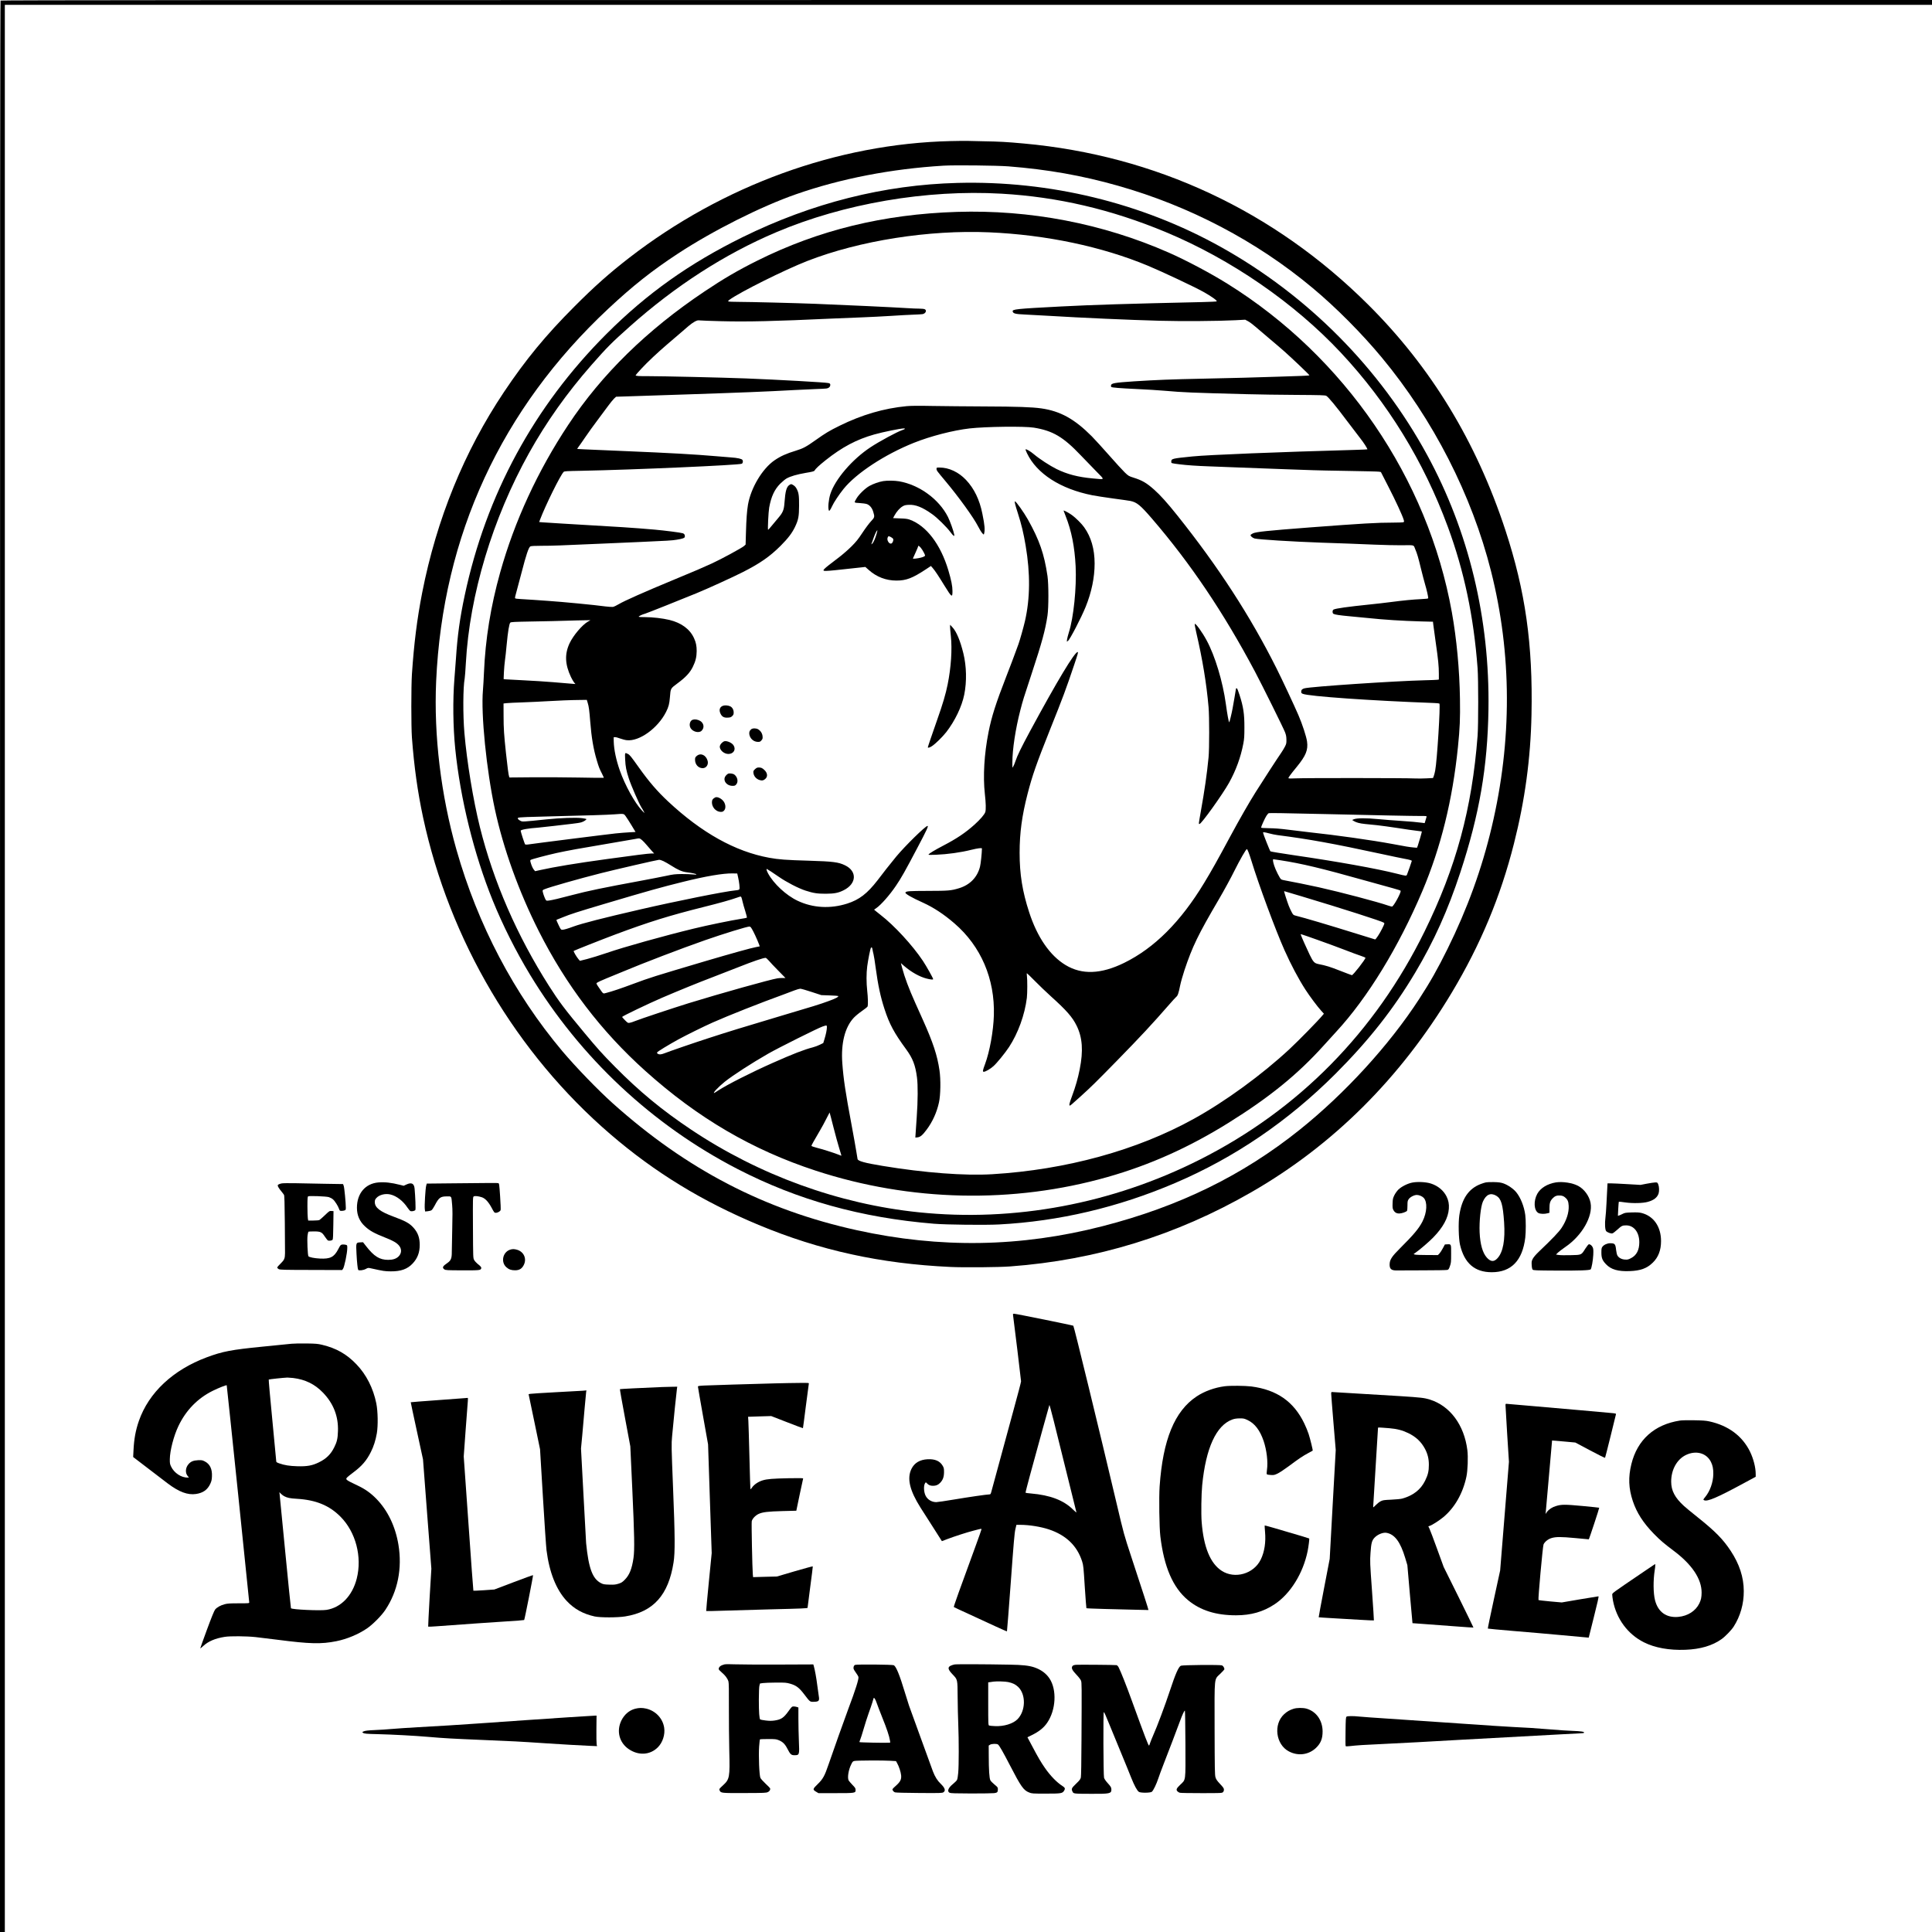 <?xml version="1.0" encoding="UTF-8" standalone="yes"?>
<svg version="1.0" xmlns="http://www.w3.org/2000/svg" width="4000" height="4000" viewBox="0 0 4000 4000" preserveAspectRatio="xMidYMid meet">
  <g transform="translate(0,4000) scale(0.1,-0.1)" fill="#000000" stroke="none">
    <path d="M12 39988 c-9 -9 -12 -4467 -12 -20000 l0 -19988 50 0 50 0 0 19950
0 19950 19950 0 19950 0 0 50 0 50 -19988 0 c-15533 0 -19991 -3 -20000 -12z"/>
    <path d="M19680 37079 c-2345 -55 -4713 -915 -6655 -2418 -401 -310 -721 -594
-1130 -1005 -596 -596 -1013 -1103 -1460 -1771 -824 -1231 -1395 -2632 -1694
-4155 -106 -543 -170 -1050 -213 -1695 -16 -249 -16 -1076 0 -1300 45 -606
118 -1127 231 -1657 548 -2548 1930 -4886 3881 -6563 917 -788 1896 -1387
3065 -1875 1267 -528 2525 -804 3975 -871 281 -13 1000 -7 1235 11 1780 131
3434 640 4993 1537 1693 973 3089 2364 4150 4133 594 992 1009 1985 1287 3085
227 894 345 1765 363 2670 30 1454 -126 2553 -539 3814 -604 1839 -1541 3379
-2845 4676 -1948 1939 -4402 3087 -7129 3334 -349 32 -510 41 -825 46 -162 3
-320 7 -350 8 -30 1 -183 0 -340 -4z m1195 -523 c814 -64 1523 -189 2270 -401
1486 -421 2873 -1149 4030 -2116 485 -404 1023 -946 1435 -1443 1064 -1283
1862 -2845 2260 -4421 433 -1715 438 -3509 15 -5295 -205 -868 -505 -1695
-915 -2525 -201 -408 -364 -695 -588 -1039 -620 -955 -1539 -1959 -2478 -2710
-1181 -944 -2489 -1584 -4069 -1991 -1699 -438 -3370 -465 -5100 -84 -1912
422 -3517 1256 -5045 2623 -306 274 -772 756 -1050 1086 -1000 1190 -1748
2613 -2189 4165 -323 1136 -471 2367 -421 3490 135 3016 1349 5643 3565 7714
506 473 910 793 1445 1143 726 476 1718 974 2440 1226 932 325 1975 527 3055
592 231 14 1100 4 1340 -14z"/>
    <path d="M19825 36213 c-1521 -39 -3013 -416 -4450 -1123 -1108 -546 -1983
-1168 -2820 -2005 -1500 -1500 -2491 -3329 -2934 -5413 -100 -468 -150 -831
-181 -1307 -6 -88 -20 -277 -32 -420 -35 -440 -29 -988 17 -1445 105 -1039
389 -2188 777 -3145 207 -511 483 -1059 771 -1534 1040 -1718 2532 -3114 4302
-4027 1243 -640 2554 -1006 4060 -1130 250 -21 1068 -30 1350 -15 1241 66
2459 352 3640 856 1236 528 2342 1281 3326 2264 690 691 1198 1336 1652 2098
386 648 675 1290 932 2072 395 1203 563 2178 582 3371 29 1880 -407 3689
-1272 5275 -978 1795 -2471 3300 -4271 4303 -1638 913 -3538 1375 -5449 1325z
m910 -223 c1166 -67 2274 -326 3400 -795 1352 -563 2662 -1466 3629 -2500 968
-1036 1712 -2247 2211 -3600 339 -919 536 -1855 617 -2930 17 -232 17 -1173 0
-1400 -116 -1509 -445 -2721 -1098 -4050 -1024 -2084 -2609 -3693 -4654 -4724
-1813 -915 -3841 -1295 -5819 -1090 -1656 171 -3304 769 -4716 1714 -598 400
-1071 790 -1576 1302 -262 265 -350 363 -629 698 -409 491 -526 647 -732 970
-666 1047 -1150 2159 -1432 3290 -139 558 -270 1358 -321 1950 -32 377 -29
946 6 1130 5 28 16 169 24 315 77 1414 552 2994 1308 4350 357 641 783 1242
1290 1820 330 375 413 459 797 801 945 842 1967 1500 3029 1950 1400 595 3114
888 4666 799z"/>
    <path d="M19810 35613 c-1517 -48 -2863 -377 -4130 -1009 -407 -203 -698 -373
-1095 -639 -1190 -797 -2127 -1714 -2820 -2761 -632 -953 -1113 -1996 -1409
-3054 -197 -703 -307 -1382 -336 -2075 -5 -126 -15 -289 -21 -362 -44 -496 72
-1655 247 -2468 175 -814 495 -1702 905 -2515 568 -1127 1294 -2080 2211
-2903 1085 -975 2216 -1636 3528 -2065 1959 -641 4084 -687 6040 -131 873 248
1684 611 2500 1119 853 531 1436 1005 1977 1605 84 94 201 222 259 285 648
701 1291 1752 1784 2915 382 904 623 1880 735 2978 40 394 48 588 42 992 -9
613 -69 1246 -168 1800 -498 2773 -2218 5290 -4649 6802 -351 219 -853 485
-1210 642 -1370 603 -2874 892 -4390 844z m670 -423 c1180 -51 2335 -295 3290
-693 299 -125 949 -431 1144 -539 167 -93 297 -186 275 -198 -8 -4 -140 -10
-294 -14 -1600 -36 -2245 -56 -2925 -91 -942 -49 -1016 -57 -1003 -105 11 -42
56 -53 253 -62 102 -4 334 -17 515 -28 641 -39 1641 -84 2275 -101 457 -13
1227 -7 1567 11 l203 11 59 -31 c33 -18 102 -69 153 -114 51 -45 179 -153 283
-241 105 -87 248 -211 320 -274 166 -148 515 -480 515 -491 0 -4 -78 -10 -172
-13 -95 -3 -310 -10 -478 -16 -429 -15 -971 -29 -1555 -41 -653 -13 -969 -26
-1422 -55 -408 -27 -475 -39 -481 -84 -2 -13 0 -27 5 -32 14 -14 175 -27 537
-44 186 -8 440 -24 565 -35 405 -35 528 -40 1701 -71 234 -7 694 -13 1023 -15
509 -3 601 -6 626 -19 41 -21 208 -223 432 -523 104 -139 227 -300 273 -358
69 -87 146 -206 146 -227 0 -2 -109 -7 -242 -11 -1587 -44 -3056 -103 -3378
-136 -430 -43 -440 -46 -440 -111 0 -31 -3 -30 180 -53 130 -17 359 -33 595
-41 88 -3 381 -15 650 -25 270 -11 693 -26 940 -35 248 -8 505 -17 573 -20 67
-3 394 -10 725 -15 331 -5 619 -12 640 -16 l37 -7 154 -301 c150 -291 290
-595 317 -684 11 -37 10 -45 -2 -53 -8 -5 -102 -9 -209 -9 -347 0 -632 -17
-1735 -100 -884 -68 -1108 -91 -1175 -123 -24 -12 -46 -27 -48 -34 -6 -20 42
-61 84 -72 82 -21 766 -64 1379 -86 231 -8 490 -17 575 -20 85 -3 319 -13 520
-21 201 -8 451 -14 555 -13 293 3 258 12 294 -76 44 -104 62 -168 121 -410 28
-115 67 -263 86 -328 32 -106 64 -248 64 -281 0 -10 -39 -15 -147 -20 -171 -8
-360 -26 -628 -61 -104 -14 -300 -36 -435 -50 -457 -47 -708 -82 -751 -106
-25 -13 -26 -75 -1 -88 32 -17 126 -31 342 -51 118 -11 278 -26 355 -34 363
-38 710 -60 1122 -72 l241 -6 7 -62 c4 -33 26 -198 50 -366 52 -360 65 -494
65 -652 l0 -117 -32 -5 c-18 -3 -134 -7 -258 -10 -621 -15 -2357 -131 -2492
-167 -48 -12 -68 -33 -68 -70 0 -24 6 -33 33 -44 124 -52 1413 -142 2715 -190
56 -2 107 -7 113 -11 25 -15 -49 -1199 -87 -1388 -8 -43 -22 -95 -30 -116
l-15 -38 -135 -7 c-75 -4 -183 -5 -242 -2 -167 10 -2289 11 -2458 2 -102 -5
-153 -4 -158 3 -6 10 42 77 173 236 189 232 236 348 212 524 -15 105 -96 354
-179 547 -82 191 -339 740 -452 965 -544 1086 -1206 2106 -2056 3170 -205 257
-352 420 -477 531 -159 141 -248 193 -426 249 -101 32 -108 36 -184 109 -44
42 -188 200 -321 351 -133 151 -295 329 -361 396 -358 360 -653 523 -1048 579
-194 27 -503 38 -1172 40 -368 2 -854 6 -1080 10 -293 6 -446 4 -535 -4 -469
-45 -926 -178 -1388 -406 -215 -106 -290 -151 -497 -298 -194 -138 -258 -172
-405 -217 -201 -61 -319 -114 -447 -202 -251 -174 -487 -569 -547 -918 -22
-132 -34 -294 -42 -580 l-7 -245 -33 -30 c-42 -38 -474 -273 -664 -360 -187
-86 -345 -154 -775 -332 -623 -258 -1040 -443 -1155 -512 -44 -27 -98 -52
-119 -56 -20 -3 -89 1 -152 9 -231 32 -892 95 -1199 116 -85 5 -220 15 -300
21 -80 5 -196 13 -258 16 -82 4 -115 10 -119 19 -3 8 11 71 32 141 20 71 68
250 106 398 91 355 145 515 179 532 18 9 87 13 235 13 223 0 375 6 1260 45
308 13 668 29 800 35 526 23 644 30 731 45 121 19 168 36 172 58 7 38 -7 65
-40 76 -45 15 -374 57 -588 76 -450 39 -699 55 -1910 125 -190 11 -375 23
-411 26 l-66 6 19 52 c114 299 419 917 488 986 15 15 57 17 376 23 1043 20
3258 117 3312 146 23 12 30 53 13 79 -14 23 -103 43 -241 52 -74 6 -211 17
-305 25 -441 38 -934 66 -1870 105 -946 40 -1005 42 -1005 48 0 2 13 21 28 41
16 20 77 108 137 196 59 88 174 247 254 353 80 107 181 242 223 300 43 59 97
125 120 148 l43 40 370 12 c204 7 708 24 1120 37 1056 35 1638 58 2210 90 143
8 339 17 435 20 96 3 193 8 216 11 51 6 84 35 84 74 0 25 -5 30 -37 39 -58 15
-1050 70 -1708 96 -489 19 -1767 48 -2020 47 -196 -1 -265 3 -265 18 0 5 53
67 119 137 123 134 345 342 542 510 63 54 173 148 243 208 70 61 157 136 194
167 37 32 93 72 125 89 52 27 65 30 110 25 29 -3 225 -11 437 -16 536 -14
1110 -1 2315 55 176 8 453 19 615 25 162 6 428 20 590 30 162 11 367 22 455
25 88 3 175 8 193 11 66 10 98 79 47 102 -14 7 -65 12 -113 12 -48 0 -157 4
-242 10 -320 20 -1276 65 -1915 90 -381 15 -1359 40 -1585 40 -107 0 -201 4
-209 9 -10 6 -5 14 20 33 210 156 1145 622 1614 805 1080 421 2515 647 3765
593z m925 -4044 c393 -64 608 -191 972 -574 98 -102 245 -255 328 -339 174
-178 183 -162 -85 -138 -303 28 -524 86 -745 194 -139 69 -354 209 -470 307
-75 63 -160 112 -172 100 -3 -3 10 -39 30 -80 201 -422 692 -739 1353 -870 71
-14 266 -44 434 -67 167 -22 327 -45 355 -51 133 -28 205 -87 443 -363 799
-928 1483 -1943 2135 -3170 148 -279 593 -1177 622 -1255 22 -57 28 -94 29
-155 1 -72 -2 -87 -32 -145 -18 -36 -55 -96 -82 -135 -65 -92 -377 -573 -520
-800 -140 -222 -330 -554 -525 -915 -272 -506 -392 -719 -544 -970 -488 -806
-1030 -1347 -1656 -1655 -480 -235 -875 -250 -1214 -45 -323 195 -586 576
-754 1095 -140 430 -197 785 -197 1230 0 412 49 771 165 1220 97 377 182 621
465 1330 272 679 329 833 501 1344 79 236 86 261 70 261 -63 0 -424 -600 -986
-1640 -178 -330 -264 -506 -298 -611 -15 -46 -36 -97 -47 -114 l-20 -30 0 108
c0 271 65 697 165 1083 55 212 63 239 240 774 207 628 277 885 322 1185 25
170 25 648 0 820 -68 458 -166 741 -406 1170 -81 144 -245 375 -266 375 -15 0
-2 -57 60 -250 74 -231 116 -407 160 -667 98 -580 93 -1094 -15 -1565 -29
-126 -109 -408 -135 -477 -8 -20 -35 -94 -61 -166 -25 -71 -108 -290 -184
-485 -225 -579 -309 -843 -374 -1170 -89 -449 -116 -911 -76 -1274 22 -197 25
-322 10 -377 -14 -49 -103 -153 -225 -263 -189 -169 -366 -288 -650 -436 -167
-87 -287 -159 -300 -181 -7 -10 24 -11 151 -6 242 10 512 47 736 103 130 32
218 43 218 27 -2 -103 -25 -319 -40 -377 -56 -220 -208 -376 -432 -445 -167
-51 -218 -55 -648 -56 -394 -1 -447 -5 -464 -33 -14 -23 124 -103 364 -211
218 -99 433 -240 651 -429 549 -473 838 -1149 816 -1902 -10 -331 -87 -754
-183 -1012 -49 -130 -53 -158 -26 -158 35 0 137 59 200 116 73 65 241 272 323
396 187 286 325 665 369 1018 11 96 12 378 1 458 -4 28 -4 52 0 52 4 0 79 -73
166 -161 87 -89 237 -232 333 -319 318 -286 444 -429 530 -605 121 -245 141
-520 64 -905 -36 -183 -88 -364 -155 -543 -57 -152 -70 -207 -49 -207 11 0 30
16 235 201 208 188 305 284 741 729 489 500 730 759 1085 1166 63 73 127 142
141 154 32 25 50 76 82 238 14 68 54 210 89 315 165 493 281 733 712 1467 111
190 251 447 324 595 110 221 238 445 256 445 12 0 48 -91 94 -241 148 -486
497 -1430 684 -1849 135 -303 290 -596 435 -820 90 -139 249 -352 326 -436
l56 -62 -28 -33 c-87 -107 -493 -521 -686 -701 -569 -529 -1327 -1082 -1981
-1443 -1176 -651 -2643 -1054 -4173 -1146 -570 -34 -1402 29 -2267 172 -371
61 -511 100 -520 142 -2 12 -14 83 -26 157 -11 74 -57 326 -100 560 -125 667
-166 939 -190 1270 -30 410 54 743 238 939 34 36 111 100 171 141 61 41 113
84 116 95 10 36 6 187 -9 320 -19 165 -19 369 0 509 19 142 64 368 77 383 16
19 26 7 33 -40 4 -23 13 -67 21 -96 8 -30 28 -156 44 -279 48 -356 100 -601
182 -851 102 -314 199 -495 449 -836 136 -186 191 -327 224 -582 21 -159 19
-483 -5 -820 -10 -153 -21 -311 -24 -352 l-5 -73 44 4 c59 7 103 43 188 157
123 163 213 361 258 569 33 153 38 471 10 662 -45 309 -132 573 -346 1050 -48
107 -119 265 -157 350 -131 291 -218 525 -272 727 l-24 93 68 -60 c149 -128
319 -223 464 -260 82 -21 136 -26 136 -12 -1 22 -138 266 -212 378 -217 325
-594 734 -877 952 -40 31 -87 69 -104 83 l-30 26 44 30 c101 70 278 271 408
463 108 158 193 309 444 786 195 369 234 454 210 454 -43 -1 -464 -413 -648
-635 -55 -66 -147 -181 -205 -255 -57 -74 -139 -180 -181 -235 -215 -277 -379
-403 -629 -483 -349 -111 -712 -91 -1027 59 -239 113 -498 355 -613 570 -28
54 -39 95 -22 87 23 -11 122 -75 246 -161 158 -110 403 -237 553 -286 165 -53
243 -65 418 -65 180 1 263 17 375 74 267 135 279 393 25 515 -136 66 -249 80
-745 95 -479 14 -628 25 -825 61 -704 129 -1397 516 -2094 1167 -224 210 -393
406 -601 698 -170 238 -190 264 -231 285 -63 32 -62 33 -56 -113 7 -151 23
-234 77 -398 47 -145 209 -515 259 -595 21 -33 46 -76 55 -95 15 -31 9 -27
-42 28 -149 157 -352 524 -461 835 -75 215 -119 425 -124 588 l-2 94 26 3 c14
2 62 -10 106 -27 45 -16 107 -33 140 -36 259 -29 642 247 813 585 53 105 69
167 80 305 15 186 10 178 158 288 169 125 257 220 316 340 57 116 79 206 80
327 0 107 -14 177 -54 265 -85 189 -261 319 -510 380 -142 34 -350 58 -503 58
-70 -1 -130 3 -133 8 -6 10 79 51 131 63 29 7 773 303 1073 427 244 101 735
325 945 431 361 183 564 324 788 547 157 158 236 262 299 392 70 148 83 216
84 439 1 212 -7 270 -52 353 -17 32 -40 57 -69 74 -41 24 -43 24 -72 7 -67
-39 -91 -123 -110 -379 -10 -142 -33 -197 -125 -305 -30 -36 -90 -107 -131
-157 -42 -51 -79 -93 -82 -93 -12 0 6 368 22 460 41 228 109 375 229 496 45
44 104 93 131 108 83 46 211 83 394 115 133 22 177 33 184 47 23 40 92 105
227 213 343 273 644 433 1011 536 179 51 543 125 612 125 41 0 25 -16 -36 -36
-100 -33 -470 -232 -651 -352 -381 -250 -738 -667 -835 -972 -36 -114 -52
-282 -32 -333 6 -18 7 -18 23 0 9 10 30 47 46 83 34 77 144 242 236 356 262
326 853 714 1454 955 346 139 816 260 1157 299 336 38 1132 48 1330 16z
m-9234 -4017 c-118 -68 -300 -283 -377 -444 -106 -224 -98 -438 27 -702 22
-45 51 -96 66 -114 l27 -31 -90 7 c-49 4 -215 17 -369 31 -154 13 -437 31
-630 40 -192 9 -361 18 -374 20 l-24 5 6 142 c4 78 13 186 21 240 8 54 25 203
36 330 25 267 52 433 75 456 14 14 76 17 468 24 249 4 565 11 702 16 138 4
304 9 370 9 l120 2 -54 -31z m-2 -1685 c22 -70 33 -152 51 -384 26 -332 67
-571 136 -802 42 -141 53 -170 107 -275 23 -45 40 -84 37 -86 -3 -3 -241 -1
-530 5 -289 5 -727 8 -973 5 l-449 -4 -8 21 c-11 27 -33 192 -64 481 -41 383
-50 509 -50 775 l-1 255 60 7 c33 4 193 12 355 17 162 6 372 16 465 22 233 14
521 26 697 27 l147 2 20 -66z m15291 -2299 c1034 -24 1806 -40 1948 -39 117 1
132 -1 128 -15 -3 -9 -13 -42 -22 -75 l-18 -58 -51 7 c-123 16 -226 25 -450
40 -132 8 -339 25 -459 36 -248 24 -447 23 -506 -3 l-35 -15 35 -22 c51 -31
119 -49 233 -61 56 -5 168 -17 249 -25 81 -9 275 -35 430 -59 156 -25 330 -50
388 -56 58 -6 106 -13 108 -14 3 -4 -64 -240 -84 -295 l-17 -43 -71 6 c-94 9
-156 19 -436 72 -425 79 -1166 184 -1730 244 -107 12 -301 35 -430 52 -167 21
-282 30 -397 31 -119 2 -163 5 -163 14 0 21 78 194 111 244 16 26 38 50 47 53
20 6 310 1 1192 -19z m-14505 -45 c20 -27 74 -112 120 -187 l83 -138 -125 -7
c-68 -3 -197 -14 -286 -23 -132 -13 -1678 -208 -1822 -230 -22 -3 -45 -2 -52
2 -10 7 -93 260 -93 283 0 23 153 50 365 65 50 4 198 20 330 36 132 16 301 36
375 44 74 8 159 21 187 30 52 15 114 58 102 69 -3 3 -44 11 -90 17 -120 16
-447 5 -734 -25 -505 -52 -496 -52 -540 -30 -46 23 -67 50 -47 63 18 11 213
19 742 31 587 13 1132 30 1250 40 202 15 193 17 235 -40z m13320 -354 c50 -14
128 -30 175 -36 653 -84 1141 -172 2150 -390 206 -45 424 -90 484 -101 96 -17
146 -32 146 -43 0 -9 -92 -271 -101 -288 -13 -25 -23 -24 -205 22 -416 106
-1242 254 -2144 385 -256 38 -471 73 -477 79 -13 11 -153 366 -153 386 0 15
27 12 125 -14z m-12982 -140 c20 -16 65 -64 99 -105 35 -42 83 -97 107 -123
l44 -48 -52 0 c-59 0 -358 -37 -926 -116 -638 -87 -1086 -162 -1383 -228
l-103 -23 -29 35 c-15 19 -40 69 -53 111 -21 65 -23 78 -11 87 19 15 320 95
540 144 224 49 493 98 1074 195 250 42 496 84 545 94 99 19 94 20 148 -23z
m13212 -416 c448 -69 850 -165 1775 -425 223 -63 476 -133 563 -156 104 -28
157 -46 157 -55 0 -54 -150 -324 -180 -324 -9 0 -43 9 -76 20 -221 77 -983
278 -1440 380 -173 39 -607 127 -694 141 -36 5 -75 16 -86 24 -25 16 -114 192
-142 280 -27 82 -34 135 -19 135 7 0 71 -9 142 -20z m-12769 -19 c34 -16 106
-57 159 -91 146 -93 225 -127 325 -140 113 -14 190 -31 197 -43 4 -7 -21 -7
-73 -1 -43 5 -149 8 -234 8 -137 -2 -174 -6 -320 -38 -91 -19 -325 -65 -520
-101 -785 -145 -1103 -211 -1420 -295 -271 -72 -418 -106 -486 -115 -46 -6
-52 -5 -66 16 -18 29 -53 122 -61 167 -6 32 -5 34 41 53 92 40 721 219 1157
329 307 78 1176 278 1210 279 17 1 58 -12 91 -28z m1546 -336 c23 -101 36
-218 27 -243 -6 -15 -21 -20 -81 -26 -213 -19 -1216 -220 -1973 -395 -770
-177 -1205 -289 -1380 -353 -127 -47 -199 -68 -237 -68 -24 0 -31 10 -72 96
-25 53 -46 100 -46 104 0 4 8 10 18 13 9 3 61 23 115 46 146 61 318 116 871
280 880 262 1173 344 1628 456 464 115 818 175 1013 172 l99 -2 18 -80z
m11661 -391 c847 -254 1661 -515 1706 -546 20 -14 19 -17 -33 -124 -48 -98
-130 -224 -146 -224 -3 0 -172 52 -375 116 -594 185 -1082 330 -1265 375 -53
13 -56 17 -87 74 -18 33 -46 94 -62 135 -34 89 -101 300 -95 300 3 0 163 -48
357 -106z m-11593 -23 c5 -11 16 -50 24 -88 8 -37 33 -126 56 -197 22 -71 37
-132 33 -136 -4 -4 -60 -14 -123 -24 -190 -29 -688 -131 -974 -201 -611 -148
-1453 -383 -1802 -504 -144 -49 -328 -106 -410 -127 l-148 -37 -29 34 c-42 50
-108 162 -99 171 11 10 574 233 865 342 687 257 1121 392 1838 571 309 77 548
144 674 189 86 30 82 30 95 7z m246 -706 c48 -90 139 -305 132 -309 -2 -1 -35
-7 -73 -14 -86 -14 -514 -133 -1040 -288 -1105 -328 -1150 -342 -1505 -474
-251 -94 -443 -158 -553 -186 -78 -19 -59 -33 -156 107 -46 66 -58 89 -48 97
23 18 119 63 206 97 47 18 201 81 341 140 406 171 1196 474 1700 650 380 133
875 285 919 282 20 -2 34 -20 77 -102z m11679 -173 c171 -60 420 -152 555
-204 135 -52 289 -110 343 -127 53 -18 97 -36 97 -41 0 -33 -255 -360 -281
-360 -5 0 -114 41 -242 91 -214 84 -291 108 -450 139 -84 17 -109 43 -182 194
-69 144 -168 367 -180 405 -9 29 -49 40 340 -97z m-11359 -429 c26 -32 115
-126 197 -209 l149 -152 -60 0 c-33 0 -80 -3 -104 -7 -152 -24 -1170 -309
-1843 -516 -331 -103 -1007 -328 -1104 -368 -41 -17 -92 -34 -113 -37 -37 -6
-41 -4 -98 53 -33 33 -60 64 -59 69 1 15 541 274 829 398 350 150 752 314
1035 421 127 48 370 143 540 210 315 125 503 189 566 194 9 0 38 -25 65 -56z
m887 -650 l202 -66 172 -6 c94 -3 174 -9 177 -12 16 -16 -55 -54 -204 -107
-189 -69 -287 -99 -1055 -327 -704 -210 -1028 -309 -1420 -437 -301 -97 -816
-274 -923 -317 -29 -12 -67 -21 -85 -21 -40 0 -70 20 -62 41 6 17 236 157 440
269 161 88 523 267 710 350 324 144 983 405 1475 583 69 25 166 61 215 81 50
19 105 35 123 36 18 0 124 -30 235 -67z m317 -732 c0 -49 -21 -152 -52 -251
l-23 -75 -71 -35 c-39 -19 -104 -44 -145 -54 -180 -46 -407 -134 -830 -322
-447 -198 -937 -447 -1127 -570 -45 -30 -85 -54 -87 -54 -31 0 90 128 219 232
160 129 561 389 901 583 205 118 1034 532 1125 562 88 30 90 30 90 -16z m135
-2066 c42 -165 94 -354 115 -420 21 -66 41 -132 44 -147 l6 -27 -67 26 c-106
41 -325 110 -444 140 -64 16 -109 33 -109 40 0 12 48 98 180 323 38 63 96 172
131 242 35 70 64 126 65 125 2 -1 37 -137 79 -302z"/>
    <path d="M19390 30292 c0 -32 8 -43 180 -248 277 -330 585 -756 679 -940 28
-56 66 -118 85 -140 30 -34 34 -36 39 -19 23 83 16 173 -34 418 -57 289 -170
522 -338 700 -154 163 -354 257 -547 257 -64 0 -64 0 -64 -28z"/>
    <path d="M18284 30039 c-85 -14 -205 -56 -284 -100 -88 -49 -218 -175 -267
-259 -54 -94 -59 -87 64 -95 59 -3 127 -13 150 -21 60 -22 108 -79 132 -159
33 -107 31 -117 -47 -199 -37 -39 -116 -145 -176 -236 -90 -136 -130 -186
-230 -286 -67 -66 -182 -167 -256 -223 -355 -269 -366 -281 -267 -281 28 0
115 7 192 15 77 9 223 25 325 35 102 11 210 23 241 26 l55 6 70 -62 c162 -145
358 -220 574 -220 203 0 330 49 610 233 l104 69 38 -44 c45 -51 115 -156 245
-368 148 -240 163 -250 163 -107 0 102 -25 225 -85 428 -162 541 -456 926
-802 1051 -45 16 -91 22 -200 25 l-143 6 32 59 c41 76 107 151 166 185 36 22
61 28 128 31 141 7 282 -49 486 -195 102 -72 296 -263 372 -365 69 -92 92
-106 81 -51 -13 72 -86 275 -129 361 -185 367 -593 664 -1010 737 -95 16 -248
18 -332 4z m-135 -1091 c-25 -91 -65 -182 -90 -204 -11 -9 -19 -15 -19 -12 0
2 21 60 46 129 38 104 66 159 80 159 1 0 -6 -33 -17 -72z m297 -68 c23 -12 44
-30 47 -41 8 -29 -11 -77 -35 -90 -47 -25 -107 72 -78 126 16 30 14 30 66 5z
m619 -222 c20 -24 49 -70 65 -103 28 -59 28 -59 8 -73 -24 -18 -104 -38 -182
-47 -47 -5 -58 -4 -53 7 3 7 28 63 56 125 28 62 51 117 51 123 0 20 19 9 55
-32z"/>
    <path d="M22020 29428 c0 -2 20 -53 44 -115 121 -307 185 -631 206 -1039 21
-441 -42 -1062 -141 -1370 -16 -50 -32 -113 -36 -140 l-6 -49 24 16 c39 25
275 480 366 704 123 304 186 609 186 900 -1 299 -73 548 -217 749 -51 72 -168
189 -246 247 -63 47 -180 110 -180 97z"/>
    <path d="M24736 27082 c-4 -7 11 -90 33 -184 130 -561 210 -1048 253 -1538 17
-195 17 -862 0 -1040 -34 -348 -80 -670 -163 -1135 -44 -251 -44 -245 -25
-245 39 0 479 614 613 855 143 258 241 527 295 810 19 101 22 155 22 335 1
278 -22 428 -101 673 -30 93 -48 137 -58 137 -8 0 -15 -2 -15 -6 0 -7 -58
-348 -71 -414 -20 -107 -61 -275 -69 -283 -9 -10 -40 159 -70 378 -64 465
-223 993 -397 1315 -92 172 -232 365 -247 342z"/>
    <path d="M19670 27024 c0 -23 7 -108 16 -190 30 -277 5 -652 -66 -1005 -40
-197 -100 -403 -216 -730 -113 -321 -194 -560 -194 -571 0 -17 39 -6 85 24 74
49 220 193 297 291 181 235 322 529 372 777 54 269 47 588 -19 855 -65 263
-143 450 -225 537 l-49 53 -1 -41z"/>
    <path d="M14975 25390 c-75 -23 -96 -90 -55 -171 31 -60 71 -81 147 -77 53 3
67 8 93 33 25 24 30 37 30 74 0 55 -27 104 -69 126 -39 20 -107 27 -146 15z"/>
    <path d="M14343 25099 c-60 -18 -83 -111 -44 -175 46 -76 171 -106 225 -55 65
61 51 159 -29 206 -48 28 -108 38 -152 24z"/>
    <path d="M15554 24902 c-35 -27 -47 -60 -40 -106 15 -90 91 -156 180 -156 38
0 48 5 71 32 24 28 27 39 23 84 -5 59 -39 113 -92 145 -40 24 -113 25 -142 1z"/>
    <path d="M14985 24649 c-41 -23 -75 -63 -81 -95 -14 -75 81 -164 176 -164 109
0 164 95 105 182 -39 57 -155 102 -200 77z"/>
    <path d="M14425 24349 c-31 -27 -35 -37 -35 -78 0 -98 67 -173 155 -175 76 -2
127 72 106 151 -34 122 -145 172 -226 102z"/>
    <path d="M15633 24076 c-32 -29 -37 -39 -35 -71 5 -72 57 -134 132 -156 49
-15 85 -6 121 31 48 47 37 122 -28 181 -40 38 -66 49 -112 49 -33 0 -49 -7
-78 -34z"/>
    <path d="M15074 23981 c-11 -5 -33 -23 -47 -41 -73 -87 9 -210 139 -210 46 0
55 4 78 31 46 54 26 153 -41 203 -29 21 -98 30 -129 17z"/>
    <path d="M14805 23489 c-51 -29 -65 -51 -65 -103 0 -96 77 -185 168 -194 40
-3 53 0 76 19 57 49 41 166 -31 229 -53 47 -115 67 -148 49z"/>
    <path d="M7835 15519 c-272 -23 -445 -227 -445 -525 0 -155 55 -282 166 -384
98 -92 195 -145 426 -236 157 -62 226 -102 275 -157 65 -74 61 -168 -9 -234
-49 -46 -116 -67 -213 -67 -178 1 -291 72 -458 287 l-61 78 -60 -3 c-86 -4
-87 -8 -75 -233 9 -176 24 -318 35 -336 12 -20 106 -9 156 18 47 26 52 26 106
14 262 -58 290 -62 412 -63 210 -2 348 48 455 164 100 107 145 228 145 383 0
152 -39 258 -133 361 -81 89 -168 136 -407 224 -280 103 -390 188 -390 301 0
40 5 55 32 85 59 67 183 99 289 74 129 -30 263 -133 355 -272 25 -37 53 -70
64 -73 30 -9 90 5 100 25 9 16 -1 275 -16 439 -10 110 -64 137 -172 86 l-54
-25 -76 19 c-181 46 -317 61 -447 50z"/>
    <path d="M29235 15515 c-97 -20 -220 -83 -283 -144 -29 -29 -65 -79 -84 -118
-29 -60 -33 -77 -36 -167 -3 -82 0 -107 15 -135 28 -54 66 -76 126 -75 52 1
145 34 159 57 4 7 8 55 8 107 0 85 3 99 25 132 30 45 114 88 169 88 49 0 112
-28 143 -61 79 -87 68 -300 -25 -486 -73 -145 -185 -278 -471 -563 -155 -154
-202 -223 -209 -305 -9 -114 28 -151 148 -148 36 1 279 2 540 2 261 0 489 4
505 9 26 7 33 17 54 78 23 63 25 85 25 252 1 208 3 204 -79 200 l-50 -3 -43
-80 c-23 -44 -56 -93 -72 -110 l-30 -30 -228 1 c-131 0 -237 4 -251 10 l-24
11 34 23 c96 67 286 230 374 321 203 209 308 403 322 594 7 97 -8 173 -48 254
-63 125 -178 220 -323 267 -101 33 -282 42 -391 19z"/>
    <path d="M30765 15520 c-22 -4 -70 -19 -106 -33 -252 -95 -394 -303 -445 -648
-23 -156 -15 -484 14 -610 90 -384 304 -569 657 -569 403 0 636 240 694 715
14 115 14 371 0 471 -24 177 -96 358 -186 469 -59 73 -176 153 -269 185 -55
18 -95 24 -194 26 -69 2 -143 -1 -165 -6z m213 -276 c103 -61 137 -177 163
-553 24 -366 -21 -612 -136 -740 -74 -81 -140 -78 -222 12 -87 96 -138 277
-149 522 -10 228 22 531 67 635 66 150 160 192 277 124z"/>
    <path d="M32215 15520 c-177 -28 -322 -117 -388 -238 -80 -147 -69 -342 22
-395 36 -21 126 -25 190 -7 l41 11 0 87 c0 113 13 154 62 208 47 51 91 68 164
62 41 -4 63 -12 92 -35 58 -47 75 -85 80 -177 7 -140 -44 -301 -145 -455 -54
-84 -199 -235 -468 -491 -63 -60 -111 -115 -129 -149 -26 -49 -28 -60 -24
-133 3 -54 10 -84 21 -95 14 -14 70 -17 484 -19 477 -3 696 5 716 25 18 18 48
181 54 301 4 91 2 123 -10 152 -17 40 -56 72 -83 66 -9 -2 -42 -43 -73 -92
-83 -132 -74 -128 -303 -133 -106 -3 -218 -1 -248 4 l-55 9 40 40 c23 21 90
73 150 114 348 236 578 636 526 915 -26 142 -132 287 -258 353 -118 62 -318
93 -458 72z"/>
    <path d="M34095 15493 l-130 -25 -275 16 c-151 9 -305 16 -342 16 l-66 0 -6
-112 c-3 -62 -10 -203 -16 -313 -5 -110 -15 -237 -21 -283 -16 -120 -9 -254
15 -281 25 -27 99 -55 129 -47 13 3 58 37 101 76 89 82 106 90 185 90 160 0
271 -144 271 -350 0 -159 -57 -270 -170 -328 -57 -30 -72 -33 -126 -30 -72 4
-134 39 -159 88 -9 17 -20 66 -25 109 -14 128 -26 141 -125 141 -60 0 -129
-32 -159 -73 -18 -24 -21 -43 -21 -120 0 -112 20 -162 95 -241 104 -110 249
-152 489 -143 227 8 360 57 482 177 114 112 169 257 169 445 0 297 -152 517
-401 581 -48 12 -96 15 -203 12 -127 -4 -146 -7 -191 -30 -27 -14 -61 -29 -74
-33 l-24 -7 7 143 c4 79 10 146 12 148 2 3 63 -3 134 -14 160 -22 369 -17 471
13 120 34 190 89 218 171 16 50 13 140 -6 188 -18 42 -19 43 -63 42 -25 -1
-103 -12 -175 -26z"/>
    <path d="M5833 15499 c-51 -10 -83 -26 -83 -42 0 -21 28 -66 73 -120 24 -29
50 -63 57 -76 9 -17 13 -165 17 -580 2 -306 4 -587 4 -624 -1 -112 -14 -143
-92 -218 -38 -36 -69 -73 -69 -82 0 -9 14 -24 31 -33 28 -14 103 -16 671 -17
l640 -2 18 22 c29 37 90 329 90 435 0 57 0 57 -35 67 -20 5 -51 7 -71 4 -32
-5 -38 -13 -80 -94 -86 -166 -166 -207 -381 -196 -116 6 -216 26 -237 47 -16
16 -31 352 -18 433 6 38 13 72 17 75 4 4 55 7 113 7 138 0 166 -13 225 -104
25 -36 52 -72 61 -80 19 -16 83 -9 102 11 8 9 13 95 15 303 l4 290 -42 3 c-41
3 -45 0 -135 -86 -51 -49 -103 -94 -115 -101 -12 -6 -68 -11 -127 -11 l-105 0
-8 48 c-4 26 -8 136 -8 245 0 164 3 200 15 208 22 14 369 1 428 -16 26 -8 64
-28 84 -45 40 -33 107 -138 129 -202 12 -35 16 -38 50 -38 21 0 49 4 63 10 23
8 26 15 26 57 0 100 -30 410 -43 448 l-14 40 -379 6 c-208 4 -485 9 -614 12
-129 2 -254 1 -277 -4z"/>
    <path d="M9320 15500 l-484 -5 -12 -42 c-16 -55 -38 -421 -29 -486 l7 -50 55
6 c30 3 65 12 77 21 13 8 41 50 64 93 88 169 120 193 255 193 100 0 91 15 108
-175 9 -95 9 -230 2 -505 -5 -206 -9 -418 -9 -470 1 -133 -18 -178 -92 -229
-99 -67 -112 -96 -62 -132 23 -17 52 -19 371 -20 359 -1 381 1 392 41 6 23 -8
41 -76 94 -26 21 -57 56 -70 79 -22 42 -22 42 -25 674 -3 631 -3 632 18 643
24 13 92 6 163 -17 71 -22 140 -96 207 -221 48 -92 57 -102 82 -102 44 0 96
30 103 59 4 14 -1 144 -11 288 -17 248 -19 262 -38 267 -21 6 -126 5 -996 -4z"/>
    <path d="M10556 14125 c-149 -53 -190 -258 -72 -362 52 -46 101 -63 180 -63
92 0 147 36 185 120 58 127 -7 265 -143 305 -61 18 -99 18 -150 0z"/>
    <path d="M20975 12763 c17 -117 165 -1339 165 -1362 0 -16 -68 -275 -151 -577
-83 -302 -218 -799 -300 -1104 -82 -305 -157 -579 -165 -607 -12 -45 -18 -53
-39 -53 -51 0 -424 -54 -733 -106 -178 -30 -343 -54 -367 -54 -94 0 -180 51
-221 132 -40 79 -45 215 -9 264 13 18 14 18 39 -9 31 -34 68 -49 123 -49 62 0
105 18 146 60 58 59 81 122 82 222 0 76 -3 90 -28 133 -58 99 -159 142 -311
135 -163 -9 -274 -75 -336 -201 -95 -197 -37 -444 189 -802 32 -49 144 -226
250 -391 l192 -302 112 43 c157 59 401 138 537 173 171 45 170 45 170 28 0 -8
-57 -169 -126 -358 -328 -893 -453 -1243 -446 -1250 4 -4 144 -70 312 -146
168 -77 413 -190 544 -251 132 -61 242 -109 244 -106 3 3 38 458 79 1013 60
827 77 1023 95 1100 l22 92 76 0 c189 0 424 -38 597 -95 356 -119 585 -340
688 -665 25 -79 29 -118 54 -523 16 -240 31 -440 34 -443 3 -4 174 -10 379
-16 205 -5 492 -12 638 -16 146 -4 266 -7 268 -6 4 3 -124 398 -355 1099 -154
468 -155 472 -303 1100 -360 1525 -883 3672 -898 3687 -10 9 -1187 248 -1223
248 -28 0 -29 -1 -24 -37z m1146 -3408 c88 -357 162 -657 165 -666 2 -9 -30
18 -73 60 -193 190 -470 296 -866 330 -60 5 -111 12 -114 15 -3 3 38 166 92
363 154 566 394 1437 401 1453 6 15 102 -362 395 -1555z"/>
    <path d="M6035 12179 c-49 -5 -319 -32 -600 -60 -646 -64 -825 -98 -1153 -220
-699 -260 -1203 -731 -1407 -1319 -67 -194 -100 -372 -111 -607 l-7 -139 319
-244 c175 -135 353 -270 395 -302 237 -179 416 -245 590 -219 145 23 235 87
292 209 25 54 32 83 35 153 8 154 -42 258 -148 312 -50 26 -62 28 -140 25 -94
-5 -145 -25 -191 -75 -73 -78 -80 -193 -17 -260 l21 -23 -24 -1 c-132 -6 -284
94 -347 228 -24 51 -27 69 -26 153 2 177 81 482 178 685 156 327 397 575 711
730 121 60 281 123 289 114 4 -5 466 -4463 466 -4494 0 -19 -7 -20 -218 -20
-177 0 -230 -3 -288 -18 -86 -22 -164 -65 -201 -112 -18 -23 -77 -167 -169
-417 -78 -211 -140 -385 -138 -387 2 -2 31 22 65 53 102 95 249 157 444 187
112 18 447 15 635 -5 85 -9 292 -35 460 -56 665 -86 901 -92 1215 -29 218 44
449 140 630 262 122 83 304 266 384 387 257 386 351 858 270 1349 -63 379
-222 710 -459 952 -116 118 -232 200 -380 270 -253 120 -262 127 -223 171 10
12 68 58 128 103 177 132 275 246 364 424 57 113 98 242 123 386 27 162 22
454 -11 620 -64 314 -207 596 -411 808 -202 212 -418 334 -710 404 -92 22
-131 25 -325 28 -121 2 -260 -1 -310 -6z m35 -709 c251 -31 447 -127 616 -302
218 -225 322 -492 311 -798 -5 -155 -20 -221 -77 -335 -71 -144 -165 -237
-317 -311 -138 -68 -245 -87 -448 -81 -164 5 -263 21 -372 59 -42 14 -63 27
-63 37 0 9 -36 393 -81 854 -45 460 -79 841 -75 845 7 6 304 38 386 41 20 0
74 -4 120 -9z m-189 -2446 c70 -36 119 -46 266 -55 392 -23 671 -137 902 -370
317 -318 451 -831 337 -1282 -91 -357 -327 -601 -627 -648 -131 -20 -708 6
-735 34 -3 3 -57 531 -119 1174 -63 642 -116 1182 -117 1199 l-4 30 33 -33
c18 -18 47 -40 64 -49z"/>
    <path d="M16050 11359 c-517 -13 -1338 -39 -1472 -45 -109 -6 -128 -9 -128
-23 0 -9 47 -281 105 -606 l105 -590 37 -1125 38 -1125 -59 -597 c-33 -329
-57 -600 -55 -603 3 -3 203 2 445 10 241 8 635 19 874 25 666 16 780 21 780
33 0 6 25 200 55 430 31 231 55 423 53 427 -2 4 -169 -42 -373 -101 l-370
-109 -246 -6 -247 -7 -6 59 c-10 105 -30 1058 -22 1097 10 51 73 120 141 152
83 39 195 52 501 60 l281 7 68 327 c37 179 70 332 73 339 3 10 -55 11 -294 7
-341 -7 -454 -16 -546 -45 -89 -27 -177 -87 -216 -145 -19 -29 -33 -42 -36
-34 -2 8 -11 309 -20 669 -9 360 -19 694 -22 741 l-6 86 239 8 240 7 327 -127
c180 -70 328 -126 330 -124 2 2 29 207 60 454 32 248 60 458 62 468 5 16 -8
17 -193 15 -109 0 -335 -5 -503 -9z"/>
    <path d="M25355 11299 c-208 -27 -421 -104 -582 -212 -454 -302 -697 -894
-764 -1860 -16 -229 -7 -856 15 -1037 76 -634 261 -1061 572 -1319 256 -212
577 -314 994 -314 311 0 562 72 797 227 330 218 593 643 687 1106 18 92 38
251 32 257 -2 2 -64 22 -138 44 -528 157 -781 230 -784 226 -2 -2 1 -61 7
-130 20 -217 -11 -418 -89 -577 -145 -296 -536 -408 -808 -232 -236 153 -375
491 -415 1012 -13 168 -7 577 11 760 75 769 291 1241 625 1361 44 16 85 22
150 23 84 0 95 -2 169 -37 145 -69 253 -211 328 -431 64 -191 93 -435 69 -600
-8 -55 -8 -83 -1 -90 6 -6 42 -12 80 -14 63 -4 77 -1 142 30 40 19 145 89 233
154 204 153 288 209 400 269 50 27 91 49 93 51 7 4 -52 246 -84 344 -19 58
-59 156 -90 219 -217 452 -567 697 -1097 766 -129 16 -434 19 -552 4z"/>
    <path d="M13710 11283 c-423 -17 -870 -40 -875 -44 -3 -4 44 -271 105 -595
l110 -589 41 -885 c44 -962 49 -1251 25 -1425 -33 -227 -84 -354 -181 -452
-53 -53 -71 -64 -133 -83 -62 -19 -90 -21 -190 -18 -104 3 -123 7 -170 31
-175 91 -255 305 -307 827 -3 30 -28 484 -55 1008 l-51 952 26 273 c13 149 36
407 50 572 14 165 28 313 31 329 l6 29 -83 -7 c-46 -3 -300 -17 -564 -31 -264
-14 -496 -29 -515 -33 l-36 -7 119 -570 118 -570 59 -980 c32 -539 66 -1038
75 -1110 58 -460 200 -817 418 -1051 155 -166 339 -268 579 -321 116 -25 474
-25 633 1 583 95 894 441 1000 1116 33 204 30 557 -10 1543 -35 874 -35 902
-20 1070 30 332 89 909 101 990 l6 37 -114 -2 c-62 -1 -151 -4 -198 -5z"/>
    <path d="M27561 11143 c0 -21 21 -291 47 -601 l47 -563 -63 -1127 -62 -1127
-116 -603 c-64 -332 -114 -605 -112 -606 2 -2 138 -10 303 -20 165 -9 420 -24
567 -33 148 -9 270 -14 273 -12 2 3 -15 277 -39 609 -43 595 -43 608 -31 791
14 201 28 254 83 313 63 67 174 112 245 101 172 -29 290 -187 390 -520 l45
-150 52 -600 c29 -330 53 -601 54 -601 0 -1 111 -9 246 -18 135 -10 418 -31
629 -47 211 -16 386 -28 387 -26 2 2 -136 285 -306 629 l-310 625 -135 371
c-74 205 -146 394 -159 421 l-24 50 30 10 c55 19 189 106 277 177 237 196 407
492 481 839 28 129 38 411 20 552 -65 520 -358 915 -775 1046 -115 36 -184 44
-620 72 -373 24 -1386 85 -1412 85 -8 0 -13 -14 -12 -37z m1209 -713 c153 -13
264 -42 385 -100 162 -78 271 -182 349 -329 55 -105 80 -208 79 -331 0 -128
-18 -204 -77 -325 -92 -187 -248 -309 -476 -372 -32 -8 -127 -18 -225 -22
-155 -7 -174 -10 -220 -33 -28 -14 -74 -51 -103 -81 -36 -39 -52 -50 -52 -38
0 10 23 378 50 819 28 441 50 808 50 816 0 15 0 15 240 -4z"/>
    <path d="M9620 11053 c-25 -2 -285 -21 -579 -43 -293 -21 -535 -40 -537 -42
-1 -2 55 -269 126 -593 l128 -590 86 -1132 87 -1132 -36 -597 c-19 -329 -32
-600 -30 -602 3 -3 78 0 167 7 638 47 1154 83 1458 102 195 12 358 25 362 28
10 8 190 922 184 929 -3 3 -185 -63 -403 -146 l-398 -151 -215 -15 c-118 -8
-217 -12 -219 -10 -3 3 -49 629 -102 1392 l-98 1387 39 540 c22 297 42 570 46
608 5 53 3 67 -7 65 -8 -1 -34 -3 -59 -5z"/>
    <path d="M31170 10903 c0 -20 16 -290 35 -602 l36 -566 -91 -1125 -91 -1125
-130 -598 c-72 -330 -128 -601 -125 -605 4 -3 239 -25 524 -49 284 -23 740
-63 1012 -88 272 -25 508 -46 524 -48 l29 -2 107 428 c73 288 104 427 95 427
-7 0 -180 -29 -386 -63 l-374 -64 -237 21 c-130 12 -240 25 -245 29 -12 13 87
1106 104 1150 22 53 90 109 159 131 94 30 197 30 497 2 152 -14 279 -26 281
-26 7 0 221 649 216 654 -3 2 -158 19 -345 36 -364 34 -438 34 -550 -1 -80
-24 -147 -68 -186 -121 l-31 -43 6 45 c3 25 33 367 67 760 34 393 62 716 63
716 0 1 109 -8 241 -20 l240 -22 305 -162 c167 -89 307 -159 311 -154 3 4 54
203 113 442 59 239 109 444 112 456 5 19 -1 21 -128 32 -73 6 -353 32 -623 56
-269 25 -708 63 -975 85 -267 22 -502 42 -522 45 -38 4 -38 4 -38 -31z"/>
    <path d="M34783 10589 c-530 -81 -883 -397 -1007 -901 -67 -271 -58 -503 29
-764 81 -243 215 -452 435 -678 131 -134 204 -197 410 -352 381 -285 581 -584
580 -868 -1 -97 -12 -151 -48 -224 -76 -156 -239 -260 -435 -278 -247 -22
-418 100 -481 343 -38 146 -40 417 -6 629 6 32 10 74 10 92 l0 32 -218 -147
c-713 -484 -672 -454 -672 -494 0 -20 7 -73 15 -118 72 -379 307 -696 640
-863 226 -114 526 -168 860 -155 310 12 558 85 750 222 74 52 204 187 249 258
138 216 211 472 209 737 -1 284 -90 557 -270 830 -160 243 -321 406 -684 696
-123 98 -251 203 -284 234 -189 173 -265 318 -265 505 0 246 118 459 303 550
210 102 428 43 520 -142 36 -71 51 -147 49 -253 -2 -167 -67 -351 -166 -472
-45 -55 -46 -57 -25 -68 64 -35 274 55 806 343 l263 142 0 56 c0 136 -46 316
-118 465 -160 325 -449 540 -844 626 -74 16 -140 20 -318 23 -124 2 -253 0
-287 -6z"/>
    <path d="M14997 5540 c-78 -20 -117 -52 -117 -97 0 -10 29 -41 64 -70 70 -58
120 -125 138 -187 8 -29 11 -188 9 -546 -1 -278 3 -678 8 -890 14 -551 7 -587
-132 -715 -79 -73 -80 -74 -68 -103 23 -56 33 -57 518 -55 408 1 446 3 480 20
24 11 40 28 46 47 10 29 6 33 -86 120 -53 50 -103 106 -113 125 -24 50 -41
456 -27 650 6 78 13 145 17 149 4 4 80 7 169 7 145 0 168 -2 218 -23 83 -33
130 -79 179 -174 62 -121 81 -138 149 -138 102 0 104 8 91 293 -5 122 -10 328
-10 459 l0 236 -31 11 c-18 6 -48 11 -68 11 -34 -1 -40 -6 -101 -91 -104 -145
-155 -180 -297 -201 -60 -8 -102 -8 -179 1 -55 7 -107 16 -114 21 -19 12 -29
146 -29 415 1 150 5 257 12 285 l12 45 60 9 c33 5 155 9 270 10 194 1 216 -1
294 -23 124 -35 187 -83 289 -217 120 -158 121 -159 190 -158 118 1 132 17
113 126 -6 35 -20 135 -31 222 -19 153 -48 308 -70 388 l-11 38 -727 -3 c-400
-1 -806 1 -902 5 -105 5 -190 4 -213 -2z"/>
    <path d="M19762 5539 c-24 -5 -60 -16 -80 -26 -66 -32 -57 -77 38 -177 107
-113 104 -98 107 -471 1 -176 7 -432 13 -569 13 -318 13 -847 -1 -1000 -5 -66
-17 -132 -25 -147 -8 -16 -45 -53 -83 -84 -100 -81 -128 -154 -69 -183 21 -10
126 -13 445 -14 230 0 444 3 476 7 65 8 77 21 77 82 0 36 -5 43 -70 96 -38 31
-77 71 -86 89 -21 41 -33 214 -33 510 l-1 208 27 17 c33 22 142 25 167 4 28
-23 105 -158 238 -415 235 -455 288 -531 404 -577 57 -23 67 -24 349 -24 321
0 342 4 379 65 23 40 15 59 -36 92 -117 74 -250 211 -363 373 -84 121 -145
225 -263 449 l-100 188 90 44 c152 75 248 152 320 258 180 264 202 679 48 913
-71 108 -177 185 -318 233 -109 36 -242 51 -507 55 -525 10 -1102 12 -1143 4z
m1110 -364 c94 -20 149 -46 206 -99 166 -156 160 -497 -13 -672 -93 -93 -283
-151 -469 -141 -56 2 -109 8 -118 12 -17 7 -18 38 -18 450 l0 444 43 5 c23 3
53 7 67 10 63 9 242 4 302 -9z"/>
    <path d="M17703 5530 c-25 -10 -38 -48 -30 -83 4 -12 26 -49 50 -82 24 -33 47
-70 50 -83 10 -43 -58 -261 -211 -667 -89 -239 -306 -849 -408 -1147 -80 -235
-116 -301 -225 -407 -105 -101 -107 -113 -31 -158 l47 -28 355 0 c408 0 416 1
414 69 -1 33 -11 47 -67 104 -35 37 -70 78 -77 90 -29 58 -3 220 54 334 28 58
34 63 71 70 55 10 593 13 738 3 l118 -7 23 -42 c37 -64 77 -184 83 -252 8 -86
-17 -135 -113 -220 -73 -66 -73 -67 -59 -94 9 -17 28 -33 47 -39 20 -6 216
-11 503 -13 437 -3 473 -2 498 15 50 33 32 89 -53 172 -71 67 -121 147 -164
258 -20 51 -137 373 -261 717 -124 344 -230 635 -235 648 -5 12 -44 136 -86
274 -106 352 -179 533 -228 561 -26 15 -769 21 -803 7z m448 -788 c12 -37 64
-172 115 -300 94 -232 146 -389 159 -474 l7 -46 -34 -3 c-50 -6 -596 5 -602
12 -4 3 3 27 14 52 11 25 42 123 70 219 27 95 74 241 103 323 30 83 65 184 77
225 12 41 24 82 27 90 8 25 39 -22 64 -98z"/>
    <path d="M22274 5532 c-50 -7 -64 -14 -74 -33 -21 -38 -1 -79 85 -170 49 -51
88 -103 96 -125 16 -44 16 -86 10 -1234 -2 -456 -7 -742 -13 -770 -9 -38 -25
-59 -99 -130 -95 -92 -102 -106 -73 -165 20 -42 22 -43 389 -44 382 -2 415 5
415 89 0 42 -13 64 -82 139 -35 39 -63 80 -70 105 -14 46 -19 1368 -5 1359 13
-8 33 -53 121 -269 46 -115 153 -373 236 -574 83 -201 178 -432 210 -515 66
-165 122 -269 160 -294 37 -24 241 -22 269 3 31 28 95 161 131 271 18 55 66
186 107 290 88 223 296 771 343 900 49 135 92 227 102 217 4 -4 9 -316 11
-693 2 -794 12 -725 -111 -844 -77 -74 -87 -100 -52 -135 11 -11 32 -23 47
-27 16 -5 218 -8 449 -8 401 0 423 1 443 19 13 12 21 31 21 53 0 28 -13 47
-80 118 -64 69 -82 95 -95 139 -14 47 -16 174 -18 1002 -2 1118 -13 1011 119
1142 46 45 84 86 84 91 0 30 -25 71 -50 81 -38 16 -812 9 -851 -7 -47 -20
-113 -169 -224 -507 -105 -317 -267 -750 -350 -935 -25 -57 -53 -127 -63 -157
-9 -30 -19 -54 -23 -54 -14 0 -76 160 -354 925 -115 318 -229 605 -275 695
-12 23 -30 42 -43 45 -23 6 -808 12 -843 7z"/>
    <path d="M13149 4622 c-123 -33 -223 -119 -285 -245 -105 -218 -42 -458 154
-591 203 -138 442 -123 602 38 100 100 153 264 131 406 -29 192 -176 349 -372
395 -82 19 -148 18 -230 -3z"/>
    <path d="M26780 4621 c-83 -27 -131 -55 -193 -111 -228 -209 -174 -630 100
-772 188 -98 402 -71 553 68 103 96 144 195 143 349 -2 228 -131 410 -332 469
-73 21 -201 20 -271 -3z"/>
    <path d="M12145 4469 c-71 -5 -245 -16 -385 -24 -228 -14 -1343 -91 -1895
-130 -320 -23 -800 -53 -1210 -75 -203 -11 -446 -28 -540 -36 -93 -9 -253 -19
-355 -23 -138 -6 -195 -13 -225 -25 -38 -16 -39 -18 -21 -31 26 -20 69 -23
316 -29 294 -7 758 -32 1035 -56 341 -29 481 -37 1150 -65 629 -26 682 -28
1315 -70 366 -24 597 -37 888 -51 l143 -6 -8 38 c-4 22 -7 164 -5 317 l3 277
-38 -1 c-21 -1 -96 -6 -168 -10z"/>
    <path d="M27878 4458 c-14 -11 -17 -54 -20 -305 -3 -160 -2 -297 2 -303 5 -8
30 -8 91 -1 131 16 340 29 629 41 146 6 497 24 780 40 283 16 684 39 890 50
912 49 1692 91 2020 110 195 11 393 21 439 23 55 1 86 6 88 14 7 20 -63 31
-237 37 -91 3 -295 16 -455 30 -159 13 -346 27 -415 31 -491 25 -902 51 -1940
124 -311 22 -776 54 -1035 70 -258 17 -514 35 -568 41 -135 14 -250 13 -269
-2z"/>
  </g>
</svg>